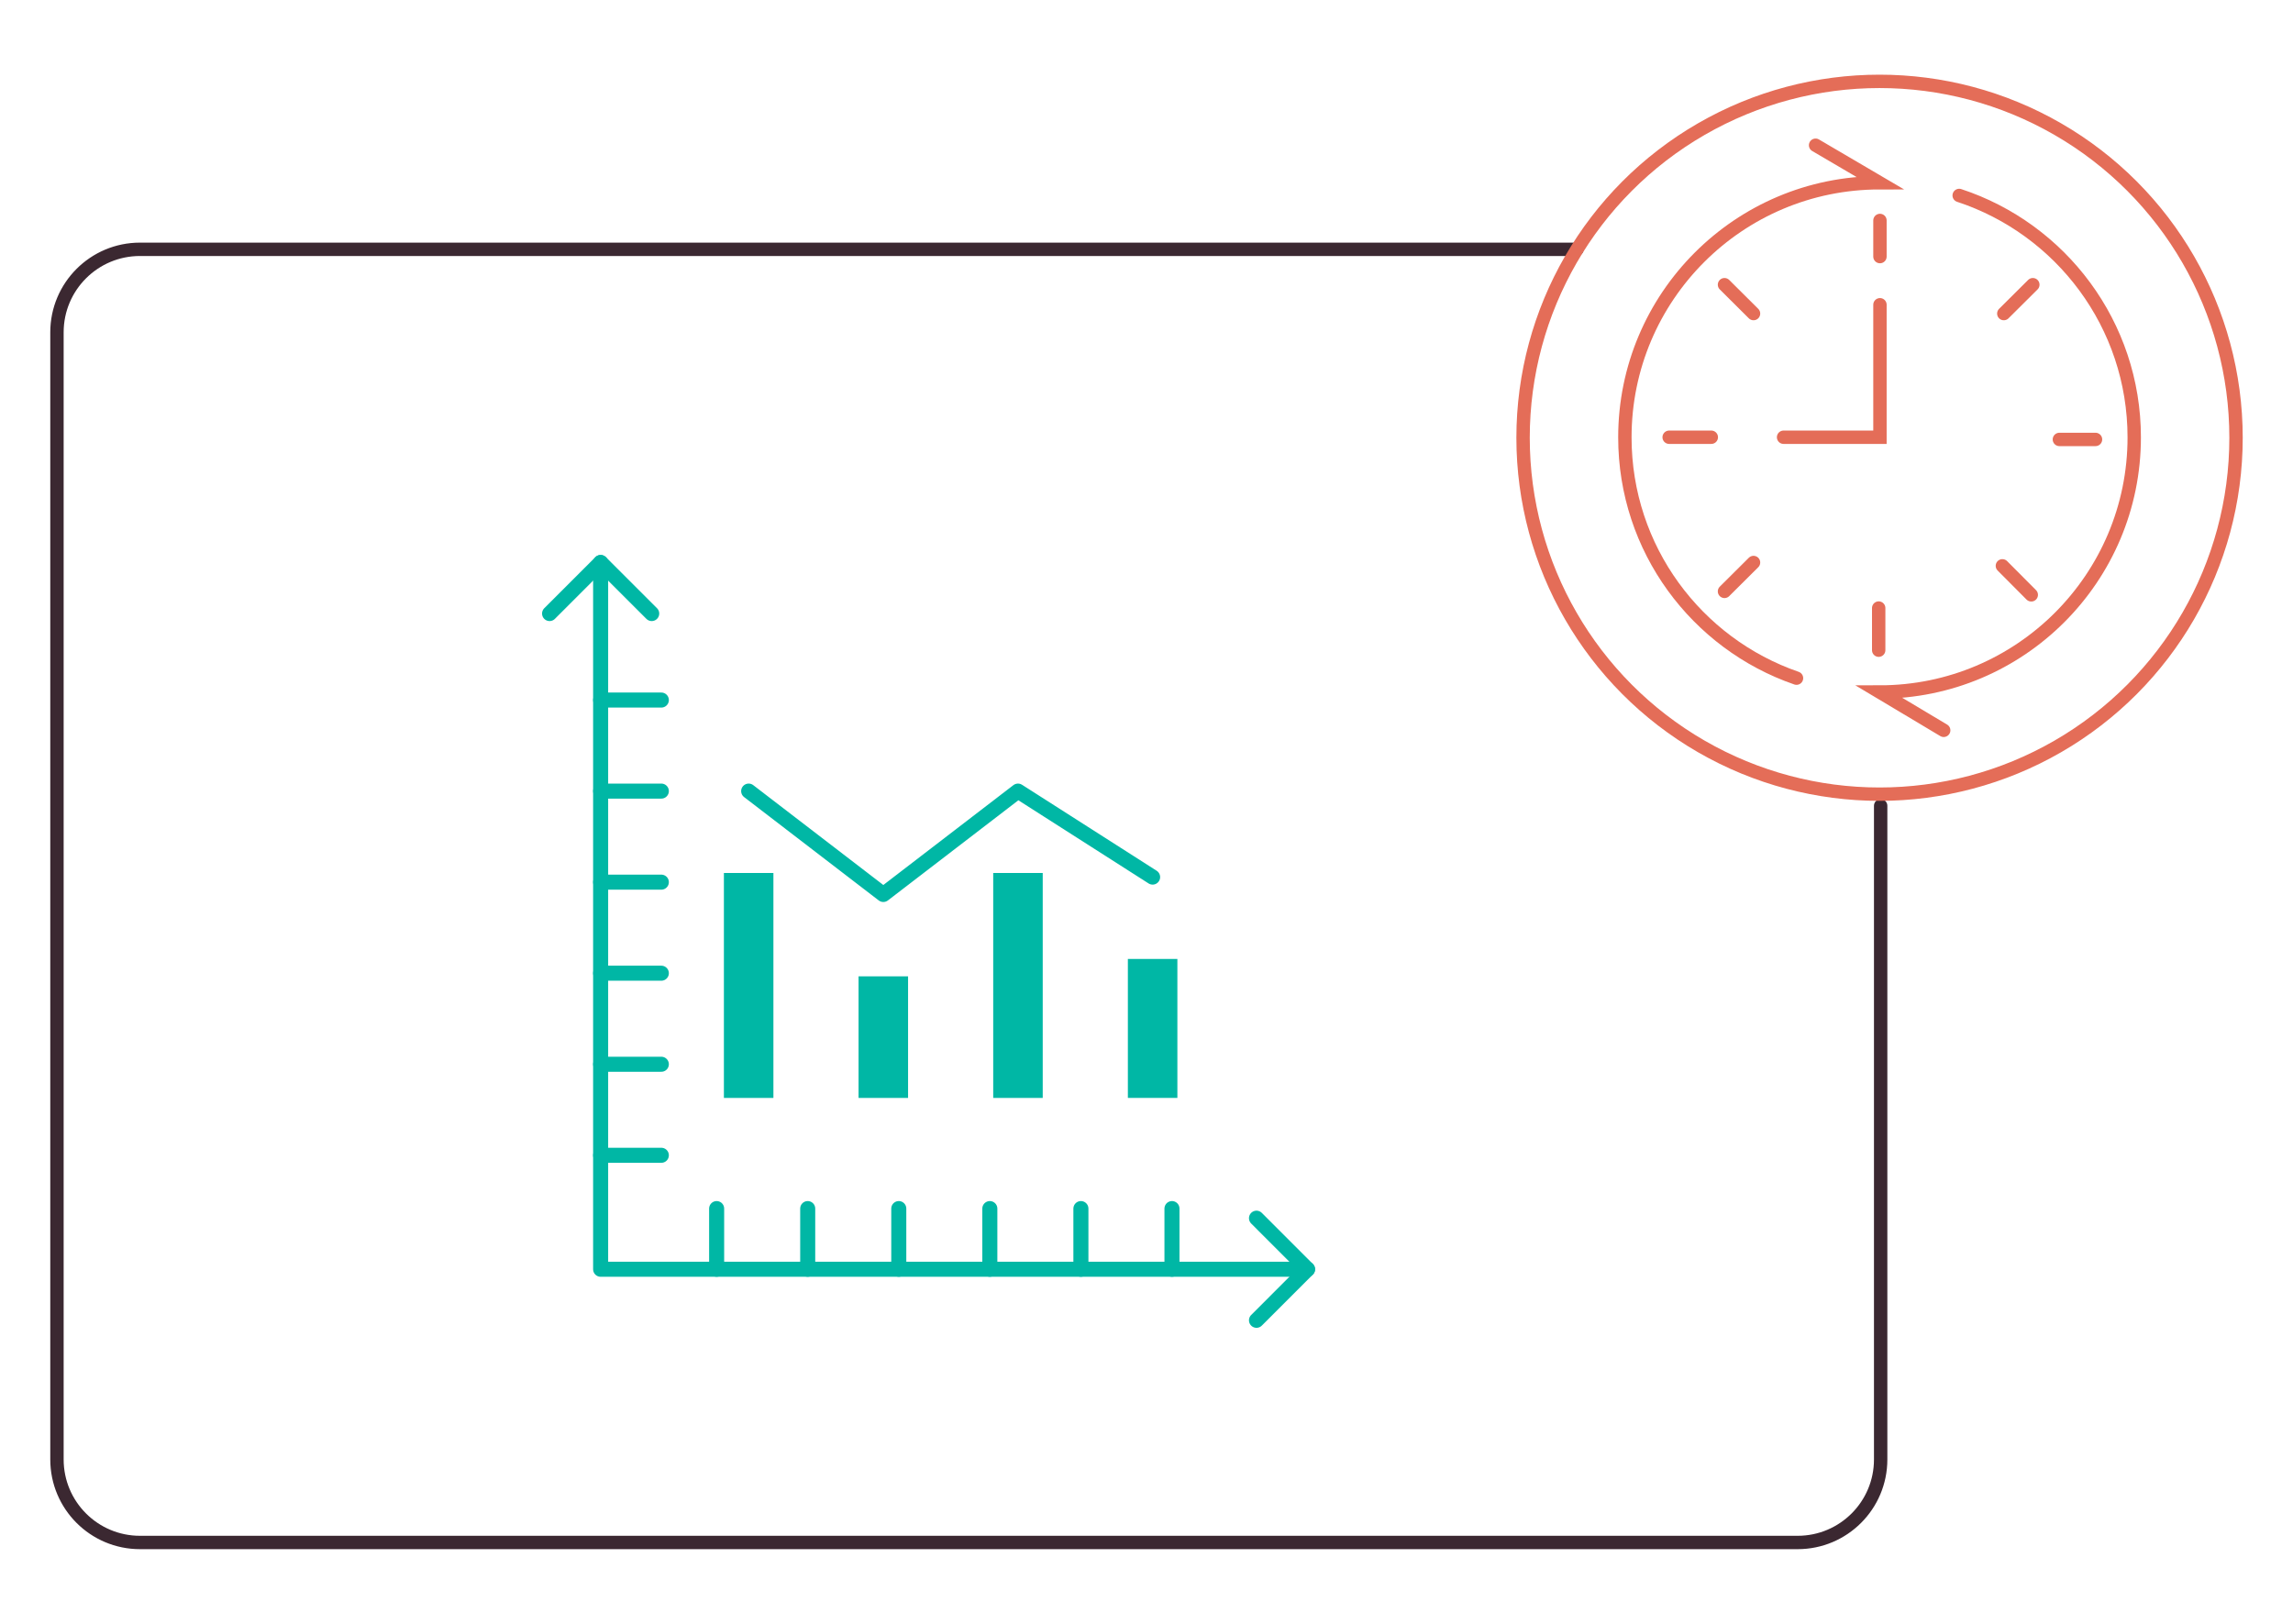 <?xml version="1.0" encoding="UTF-8"?><svg id="Layer_1" xmlns="http://www.w3.org/2000/svg" viewBox="0 0 1200 850"><path d="M825.25,130.5H73.26c-24,0-43.45,19.45-43.45,43.45v590.01c0,24,19.45,43.45,43.45,43.45h867.5c24,0,43.45-19.45,43.45-43.45v-342.17" fill="none" stroke="#3b2831" stroke-linecap="round" stroke-miterlimit="10" stroke-width="7"/><line x1="983.84" y1="115.4" x2="983.84" y2="134.31" fill="none" stroke="#e46d58" stroke-linecap="round" stroke-miterlimit="10" stroke-width="7"/><line x1="902.48" y1="149.02" x2="917.68" y2="164.14" fill="none" stroke="#e46d58" stroke-linecap="round" stroke-miterlimit="10" stroke-width="7"/><line x1="873.52" y1="228.87" x2="895.58" y2="228.87" fill="none" stroke="#e46d58" stroke-linecap="round" stroke-miterlimit="10" stroke-width="7"/><line x1="902.48" y1="309.56" x2="917.68" y2="294.44" fill="none" stroke="#e46d58" stroke-linecap="round" stroke-miterlimit="10" stroke-width="7"/><line x1="1063.85" y1="149.02" x2="1048.65" y2="164.14" fill="none" stroke="#e46d58" stroke-linecap="round" stroke-miterlimit="10" stroke-width="7"/><line x1="1096.65" y1="230.02" x2="1077.74" y2="230.02" fill="none" stroke="#e46d58" stroke-linecap="round" stroke-miterlimit="10" stroke-width="7"/><line x1="1063.03" y1="311.37" x2="1047.91" y2="296.18" fill="none" stroke="#e46d58" stroke-linecap="round" stroke-miterlimit="10" stroke-width="7"/><line x1="983.18" y1="340.34" x2="983.18" y2="318.28" fill="none" stroke="#e46d58" stroke-linecap="round" stroke-miterlimit="10" stroke-width="7"/><polyline points="933.4 228.87 983.84 228.87 983.84 159.52" fill="none" stroke="#e46d58" stroke-linecap="round" stroke-miterlimit="10" stroke-width="7"/><path d="M940.17,354.98c-52.27-18.02-89.82-67.64-89.82-126.03,0-73.61,59.67-133.28,133.28-133.28l-33.48-19.65" fill="none" stroke="#e46d58" stroke-linecap="round" stroke-miterlimit="10" stroke-width="7"/><path d="M1025.3,102.31c53.2,17.5,91.61,67.58,91.61,126.64,0,73.61-59.67,133.28-133.28,133.28l33.57,20.06" fill="none" stroke="#e46d58" stroke-linecap="round" stroke-miterlimit="10" stroke-width="7"/><circle cx="983.63" cy="229.15" r="186.56" fill="none" stroke="#e46d58" stroke-linecap="round" stroke-miterlimit="10" stroke-width="7"/><rect x="378.84" y="456.96" width="25.91" height="117.75" fill="#00b7a5"/><rect x="449.31" y="511.06" width="25.91" height="63.65" fill="#00b7a5"/><rect x="519.78" y="456.96" width="25.91" height="117.75" fill="#00b7a5"/><rect x="590.25" y="501.96" width="25.91" height="72.74" fill="#00b7a5"/><polyline points="391.8 414.1 462.27 468.21 532.74 414.1 603.2 459.11" fill="none" stroke="#00b7a5" stroke-linecap="round" stroke-linejoin="round" stroke-width="7.87"/><polyline points="684.28 664.39 314.33 664.39 314.33 294.44" fill="none" stroke="#00b7a5" stroke-linecap="round" stroke-linejoin="round" stroke-width="7.87"/><polyline points="287.61 321.16 314.33 294.44 341.06 321.16" fill="none" stroke="#00b7a5" stroke-linecap="round" stroke-linejoin="round" stroke-width="7.87"/><polyline points="657.56 637.66 684.28 664.39 657.56 691.11" fill="none" stroke="#00b7a5" stroke-linecap="round" stroke-linejoin="round" stroke-width="7.87"/><line x1="314.33" y1="366.44" x2="346.1" y2="366.44" fill="none" stroke="#00b7a5" stroke-linecap="round" stroke-linejoin="round" stroke-width="7.87"/><line x1="314.33" y1="414.1" x2="346.1" y2="414.1" fill="none" stroke="#00b7a5" stroke-linecap="round" stroke-linejoin="round" stroke-width="7.87"/><line x1="314.33" y1="461.76" x2="346.1" y2="461.76" fill="none" stroke="#00b7a5" stroke-linecap="round" stroke-linejoin="round" stroke-width="7.87"/><line x1="314.33" y1="509.42" x2="346.1" y2="509.42" fill="none" stroke="#00b7a5" stroke-linecap="round" stroke-linejoin="round" stroke-width="7.87"/><line x1="314.33" y1="557.08" x2="346.1" y2="557.08" fill="none" stroke="#00b7a5" stroke-linecap="round" stroke-linejoin="round" stroke-width="7.87"/><line x1="314.33" y1="604.73" x2="346.1" y2="604.73" fill="none" stroke="#00b7a5" stroke-linecap="round" stroke-linejoin="round" stroke-width="7.87"/><line x1="613.33" y1="632.63" x2="613.33" y2="664.39" fill="none" stroke="#00b7a5" stroke-linecap="round" stroke-linejoin="round" stroke-width="7.87"/><line x1="565.67" y1="632.63" x2="565.67" y2="664.39" fill="none" stroke="#00b7a5" stroke-linecap="round" stroke-linejoin="round" stroke-width="7.87"/><line x1="518.01" y1="632.63" x2="518.01" y2="664.39" fill="none" stroke="#00b7a5" stroke-linecap="round" stroke-linejoin="round" stroke-width="7.87"/><line x1="470.36" y1="632.63" x2="470.36" y2="664.39" fill="none" stroke="#00b7a5" stroke-linecap="round" stroke-linejoin="round" stroke-width="7.87"/><line x1="422.7" y1="632.63" x2="422.7" y2="664.39" fill="none" stroke="#00b7a5" stroke-linecap="round" stroke-linejoin="round" stroke-width="7.87"/><line x1="375.04" y1="632.63" x2="375.04" y2="664.39" fill="none" stroke="#00b7a5" stroke-linecap="round" stroke-linejoin="round" stroke-width="7.87"/></svg>